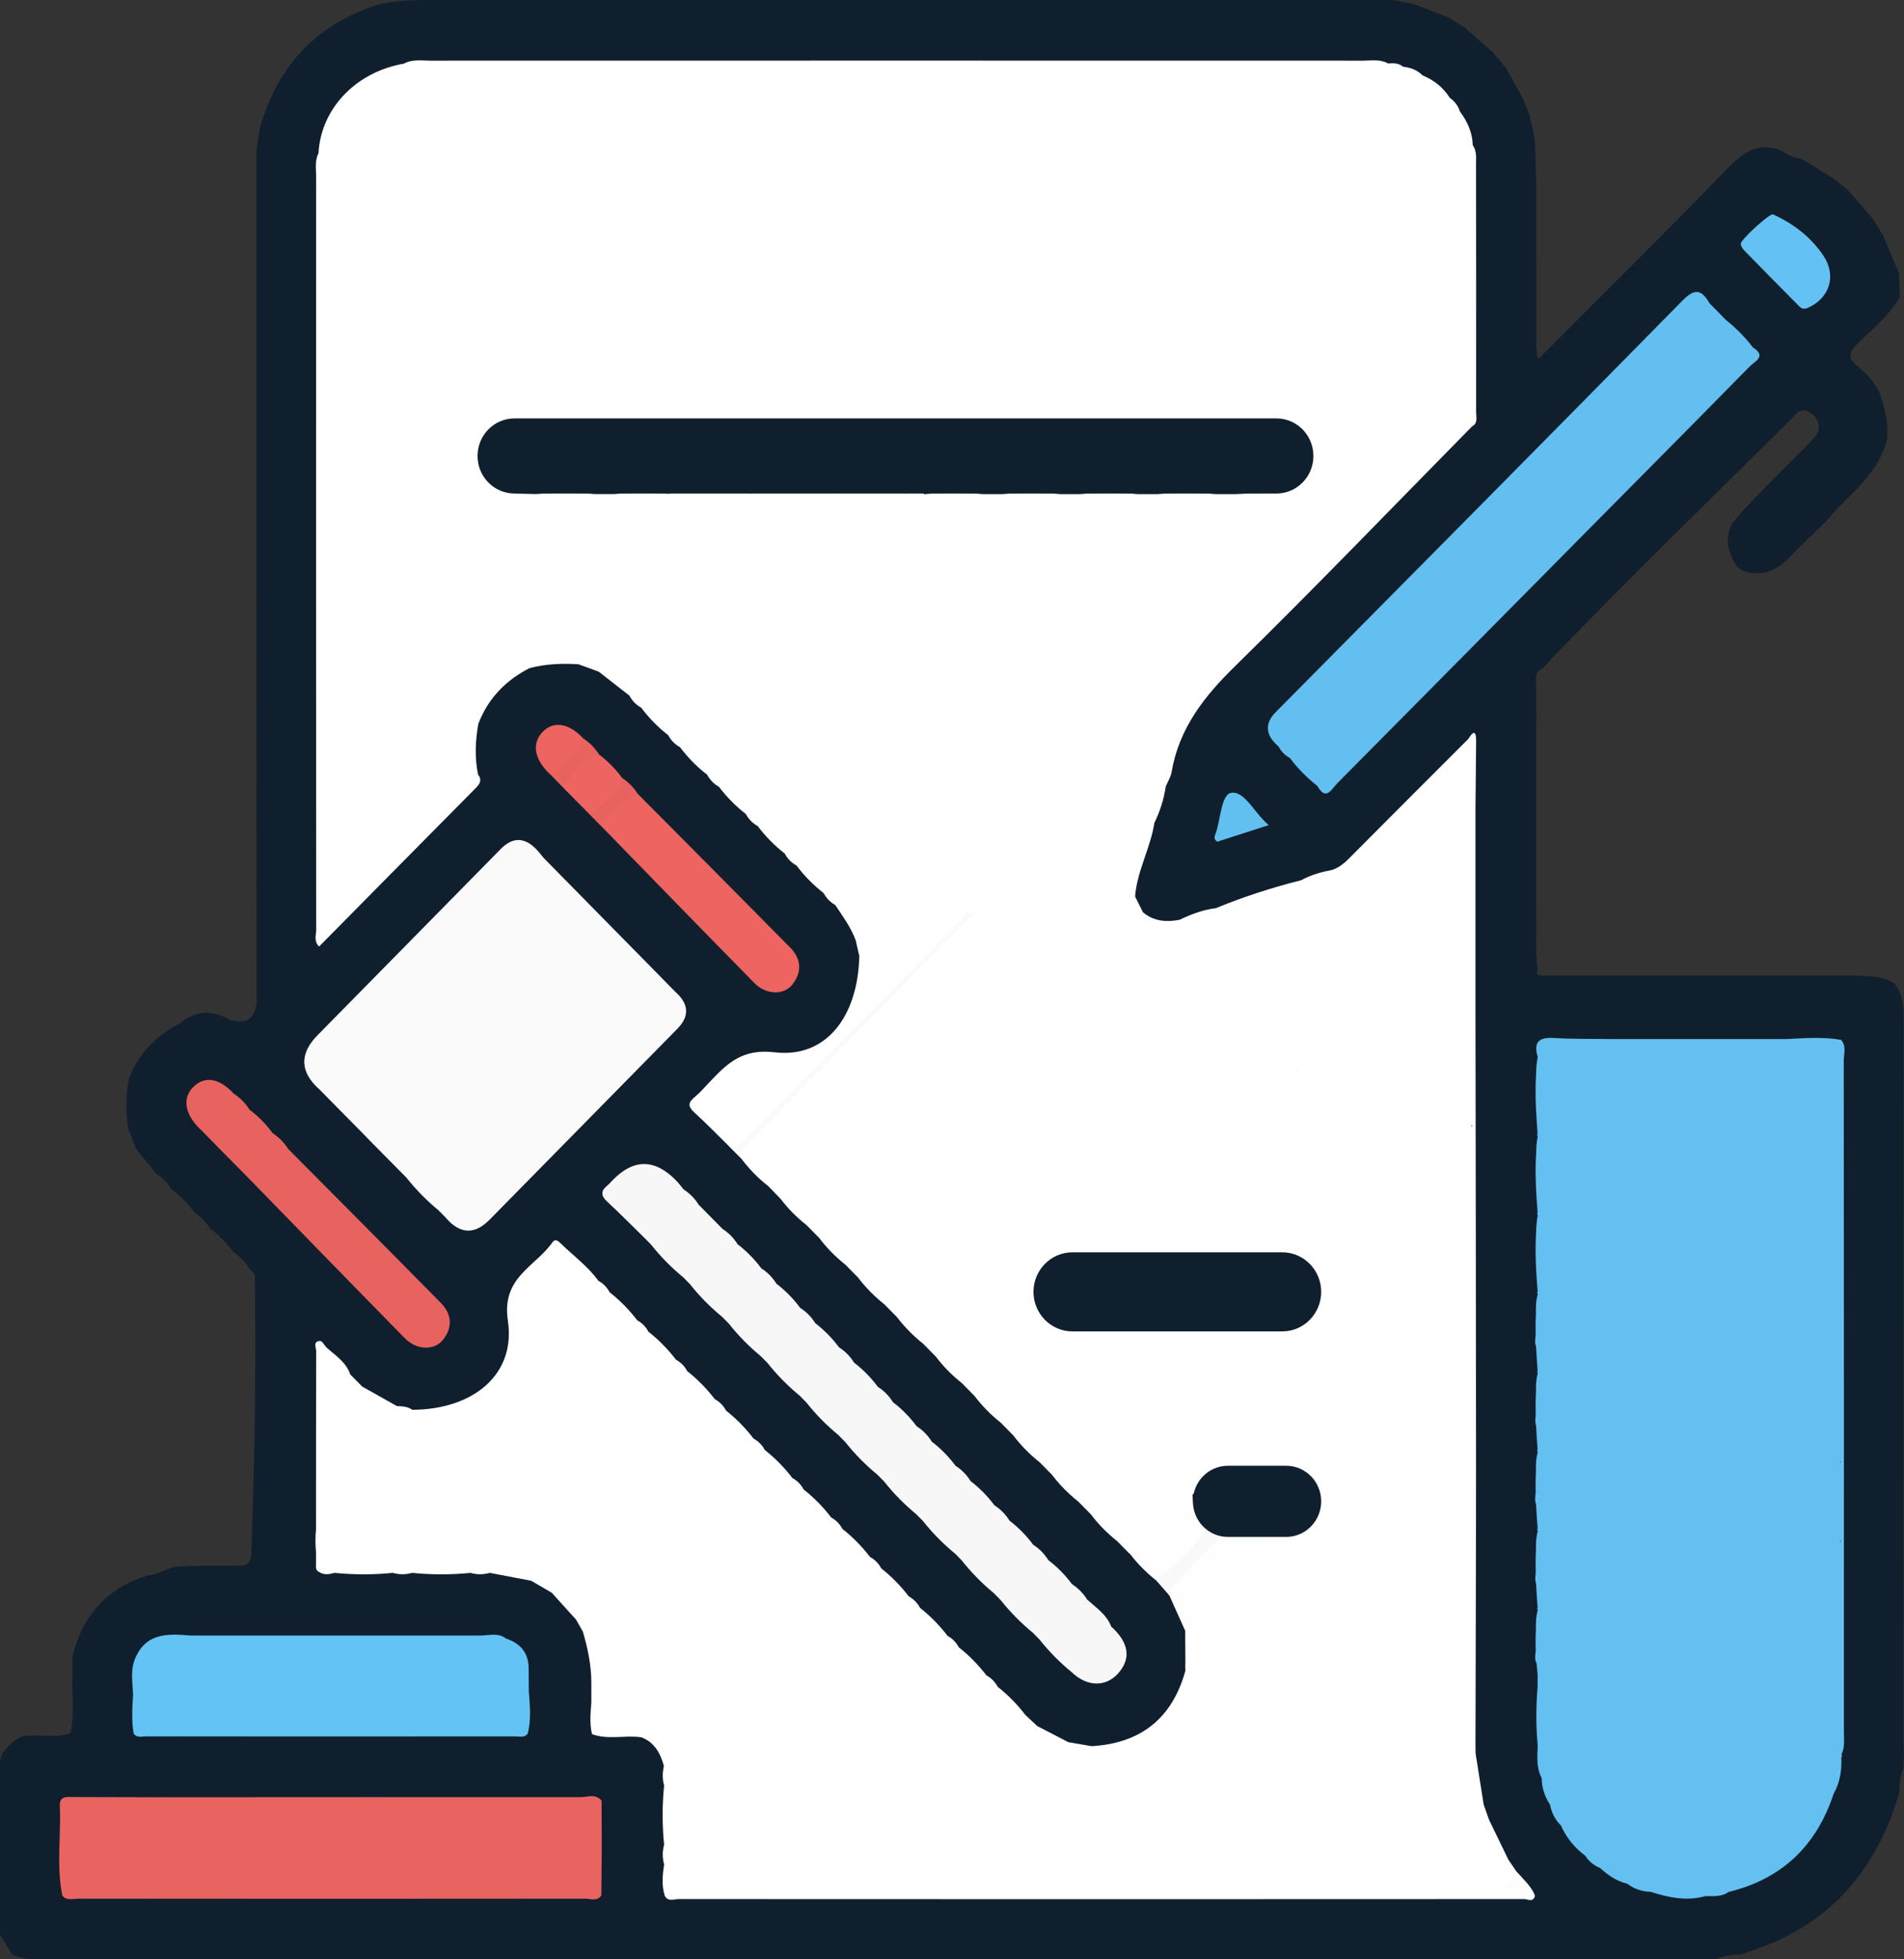 <svg xmlns="http://www.w3.org/2000/svg" fill="none" viewBox="0 0 69 71" height="71" width="69">
<rect x="0" y="0" width="69" height="71" fill="#333333" stroke="none"/>
<path fill="#101F2D" d="M55.734 24.318C55.612 24.541 55.672 24.783 55.672 25.015C55.667 28.147 55.667 31.281 55.672 34.413C55.672 34.648 55.704 34.883 55.721 35.118C55.66 35.279 55.7 35.367 55.886 35.344C56.589 35.344 57.293 35.344 57.996 35.344C58.232 35.344 58.466 35.344 58.701 35.344C59.404 35.344 60.108 35.344 60.811 35.344C61.047 35.344 61.281 35.344 61.516 35.344C62.219 35.344 62.923 35.344 63.626 35.344C63.862 35.344 64.096 35.344 64.331 35.344C65.034 35.344 65.738 35.344 66.441 35.344C66.677 35.344 66.911 35.344 67.146 35.344C67.662 35.395 68.204 35.318 68.665 35.653C68.961 36.029 68.99 36.464 68.99 36.926C68.982 45.701 68.983 54.477 68.982 63.252C68.982 63.347 68.993 63.441 68.999 63.536C68.992 63.726 68.983 63.917 68.976 64.107C68.845 64.378 68.831 64.67 68.828 64.963C68.115 67.415 66.716 69.283 64.377 70.341C63.952 70.533 63.504 70.672 63.067 70.835C62.774 70.818 62.495 70.877 62.222 70.981L61.941 70.996C49.144 70.996 36.347 70.997 23.55 70.997C16.167 70.997 8.785 70.997 1.4 70.999C1.069 70.999 0.748 70.973 0.445 70.828C0.297 70.59 0.149 70.353 0.001 70.115C0.001 68.017 0.001 65.919 0 63.819C0.024 63.73 0.049 63.64 0.073 63.551C0.255 63.309 0.461 63.092 0.728 62.947C1.326 62.785 1.95 63.017 2.544 62.814L2.55 62.807C2.723 62.071 2.584 61.322 2.63 60.581C2.646 60.326 2.584 60.066 2.681 59.818C3.084 58.404 3.986 57.495 5.374 57.081C5.793 57.059 6.136 56.742 6.566 56.759C7.25 56.729 7.935 56.736 8.618 56.736C8.934 56.762 9.096 56.631 9.109 56.293C9.223 52.939 9.289 49.585 9.233 46.23C9.233 46.187 9.192 46.147 9.165 46.106L9.02 45.945C8.875 45.715 8.693 45.524 8.465 45.38C8.224 45.048 7.939 44.759 7.612 44.514C7.47 44.282 7.285 44.094 7.057 43.95C6.816 43.617 6.532 43.328 6.205 43.083C6.063 42.851 5.878 42.664 5.65 42.519C5.416 42.23 5.182 41.939 4.949 41.65C4.852 41.41 4.755 41.173 4.658 40.934C4.538 40.316 4.559 39.7 4.673 39.085C5.028 38.168 5.665 37.521 6.52 37.081C7.083 36.617 7.676 36.581 8.301 36.939C8.903 37.14 9.242 36.931 9.296 36.329C9.3 36.282 9.297 36.235 9.297 36.186C9.295 25.943 9.293 15.701 9.29 5.458C9.335 5.171 9.382 4.885 9.427 4.599C10.092 2.3 11.556 0.812 13.816 0.135C14.477 0 15.154 0 15.833 0C27.354 0 38.876 0 50.397 0C50.443 0.003 50.49 0.006 50.536 0.009C50.772 0.056 51.005 0.103 51.241 0.152C51.648 0.306 52.055 0.463 52.462 0.617C52.665 0.743 52.868 0.869 53.071 0.995C53.409 1.289 53.747 1.583 54.085 1.876C54.256 2.084 54.428 2.29 54.598 2.498C54.8 2.864 55.002 3.231 55.204 3.599C55.281 3.792 55.359 3.986 55.436 4.179C55.497 4.463 55.559 4.746 55.62 5.03C55.638 5.603 55.656 6.174 55.675 6.747C55.673 8.657 55.67 10.569 55.672 12.48C55.672 12.64 55.701 12.802 55.72 12.962C55.72 12.97 55.766 12.985 55.777 12.977C55.81 12.955 55.837 12.922 55.865 12.894C58.139 10.612 60.428 8.345 62.674 6.036C63.242 5.452 63.797 5.141 64.583 5.469C64.796 5.634 65.047 5.709 65.302 5.767C65.681 5.998 66.06 6.228 66.437 6.459C66.62 6.611 66.805 6.761 66.988 6.913C67.273 7.239 67.556 7.565 67.841 7.891C67.973 8.1 68.105 8.309 68.238 8.517C68.431 8.977 68.624 9.436 68.817 9.896C68.828 10.181 68.839 10.467 68.851 10.752C68.484 11.428 67.883 11.891 67.353 12.411C67.02 12.738 66.912 12.964 67.329 13.279C67.512 13.416 67.66 13.6 67.825 13.763C67.918 13.906 68.01 14.049 68.103 14.193C68.297 14.737 68.429 15.291 68.393 15.875C68.157 16.938 67.39 17.615 66.677 18.334C66.496 18.516 66.333 18.717 66.162 18.909C65.717 19.343 65.259 19.764 64.832 20.215C64.532 20.533 64.194 20.738 63.762 20.775C63.049 20.766 62.87 20.611 62.619 19.789C62.591 19.489 62.642 19.202 62.788 18.937C63.643 17.926 64.627 17.043 65.531 16.08C65.706 15.894 65.943 15.728 65.91 15.43C65.882 15.176 65.714 14.99 65.489 14.899C65.207 14.784 65.066 15.036 64.907 15.195C61.992 18.082 59.047 20.939 56.2 23.898C56.055 24.05 55.938 24.238 55.731 24.319L55.734 24.318Z"></path>
<path fill="#ED6460" d="M23.114 28.768C24.956 30.624 26.801 32.475 28.637 34.337C29.04 34.745 29.075 35.23 28.71 35.682C28.396 36.072 27.759 36.05 27.34 35.623C25.49 33.743 23.651 31.848 21.81 29.959C21.959 29.258 22.506 28.756 23.114 28.766V28.768Z"></path>
<path fill="#62BFEF" d="M63.526 12.593C63.242 12.216 62.91 11.885 62.544 11.592C62.347 11.391 62.15 11.191 61.954 10.99C61.673 10.509 61.434 10.422 60.977 10.887C56.077 15.874 51.152 20.835 46.233 25.803C45.82 26.221 45.853 26.637 46.333 27.05C46.429 27.232 46.566 27.371 46.746 27.468C47.033 27.851 47.366 28.187 47.741 28.48C48.052 29.048 48.261 28.587 48.458 28.388C51.486 25.337 54.508 22.278 57.531 19.224C59.492 17.243 61.458 15.267 63.41 13.277C63.581 13.104 64.04 12.912 63.525 12.591L63.526 12.593Z"></path>
<path fill="#63C2F3" d="M64.25 7.767C64.976 8.097 65.606 8.569 66.072 9.253C66.566 9.979 66.314 10.807 65.504 11.161C65.324 11.239 65.243 11.141 65.149 11.045C64.502 10.393 63.857 9.739 63.215 9.08C63.153 9.017 63.092 8.925 63.082 8.842C63.067 8.699 64.092 7.759 64.249 7.765L64.25 7.767Z"></path>
<path fill="#FEFEFE" d="M46.56 55.222C46.722 55.322 46.63 55.417 46.547 55.5C45.35 56.7 44.151 57.899 42.953 59.099C42.76 58.671 42.569 58.241 42.376 57.813C42.245 57.654 42.292 57.488 42.408 57.367C43.111 56.63 43.736 55.808 44.606 55.245C45.257 55.191 45.908 55.084 46.56 55.223V55.222Z"></path>
<path fill="#FAFAFA" d="M34.898 32.949C35.136 32.949 35.376 32.949 35.614 32.949C32.895 35.73 30.174 38.51 27.458 41.294C27.247 41.512 26.989 41.694 26.87 41.993C26.717 41.839 26.565 41.685 26.411 41.531C26.559 41.417 26.721 41.319 26.851 41.187C29.464 38.536 32.075 35.881 34.684 33.226C34.766 33.142 34.827 33.041 34.898 32.948V32.949Z"></path>
<path fill="#FAFAFA" d="M24.47 35.937C24.291 35.754 24.111 35.572 23.932 35.389C23.643 35.095 23.353 34.8 23.064 34.506C22.884 34.323 22.705 34.141 22.524 33.958C22.235 33.664 21.947 33.369 21.656 33.076L21.117 32.527C20.828 32.233 20.539 31.94 20.249 31.645C20.069 31.462 19.89 31.28 19.709 31.096C19.619 30.989 19.535 30.876 19.437 30.776C19.008 30.33 18.577 30.327 18.144 30.767C15.932 33.015 13.72 35.262 11.509 37.511C10.838 38.194 10.867 38.855 11.595 39.496C11.726 39.629 11.856 39.761 11.987 39.894C12.352 40.264 12.716 40.632 13.08 41.001C13.185 41.108 13.289 41.217 13.395 41.325C13.759 41.694 14.123 42.062 14.488 42.43L14.729 42.675C15.077 43.112 15.466 43.507 15.895 43.861C15.976 43.943 16.056 44.024 16.136 44.106C16.659 44.725 17.194 44.755 17.744 44.196C20.012 41.89 22.281 39.586 24.547 37.28C24.995 36.826 24.969 36.378 24.47 35.937Z"></path>
<path fill="#FEFEFE" d="M40.944 56.299C41.615 55.427 42.405 54.673 43.225 53.953C43.451 54.37 43.539 54.858 43.854 55.231C43.896 55.377 43.885 55.534 43.785 55.632C43.186 56.213 42.803 57.055 41.894 57.266C41.538 56.983 41.221 56.663 40.944 56.299Z"></path>
<path fill="#EE6460" d="M21.368 29.511C21.045 29.186 20.723 28.859 20.401 28.534C20.549 27.831 21.097 27.328 21.707 27.338C22.024 27.58 22.305 27.861 22.541 28.184C22.551 28.805 22.058 29.36 21.368 29.511Z"></path>
<path fill="#ED6460" d="M19.96 28.08C19.38 27.55 19.259 26.982 19.633 26.555C20.028 26.107 20.599 26.183 21.134 26.755C21.144 27.374 20.651 27.931 19.96 28.08Z"></path>
<path fill="#62C0F1" d="M45.977 29.9C45.264 30.131 44.672 30.321 44.114 30.5C43.959 30.392 44.023 30.296 44.051 30.218C44.238 29.694 44.256 28.783 44.618 28.729C45.105 28.656 45.438 29.436 45.977 29.9Z"></path>
<path fill="#F9F9F9" d="M41.894 57.266C42.599 56.669 43.331 56.096 43.782 55.251C44.065 55.062 44.286 55.176 44.486 55.397C43.92 55.991 43.35 56.584 42.787 57.181C42.614 57.364 42.377 57.509 42.375 57.811C42.215 57.63 42.054 57.448 41.894 57.264V57.266Z"></path>
<path fill="#64C3F5" d="M19.163 61.244C19.163 61.006 19.16 60.769 19.158 60.529C19.178 59.929 18.889 59.556 18.337 59.375C18.066 59.163 17.759 59.253 17.462 59.266C16.759 59.266 16.056 59.266 15.353 59.266C15.118 59.266 14.882 59.266 14.647 59.266C13.944 59.266 13.241 59.266 12.538 59.266C12.303 59.266 12.067 59.266 11.832 59.266C11.129 59.266 10.426 59.266 9.723 59.266C9.488 59.266 9.252 59.266 9.017 59.266C8.314 59.266 7.611 59.266 6.908 59.266C6.091 59.195 5.282 59.157 4.89 60.117C4.723 60.526 4.803 60.96 4.823 61.386C4.797 61.864 4.761 62.341 4.844 62.818C4.964 62.988 5.141 62.92 5.295 62.92C9.754 62.924 14.213 62.924 18.672 62.92C18.826 62.92 19.003 62.983 19.126 62.819C19.257 62.298 19.199 61.771 19.161 61.245L19.163 61.244ZM6.365 62.798C6.365 62.798 6.368 62.799 6.368 62.801H6.363C6.363 62.801 6.364 62.799 6.365 62.798ZM9.179 62.798C9.179 62.798 9.182 62.799 9.182 62.801H9.176C9.176 62.801 9.178 62.799 9.179 62.798Z"></path>
<path fill="#F7F7F7" d="M40.271 58.942C40.101 58.503 39.722 58.258 39.398 57.963C39.255 57.737 39.074 57.551 38.85 57.406C38.605 57.074 38.317 56.783 37.99 56.533C37.849 56.305 37.666 56.119 37.442 55.976C37.196 55.643 36.91 55.353 36.583 55.102C36.442 54.874 36.259 54.688 36.035 54.545C35.788 54.213 35.502 53.922 35.175 53.671C35.034 53.444 34.851 53.257 34.627 53.114C34.381 52.782 34.095 52.491 33.768 52.241C33.627 52.013 33.444 51.827 33.22 51.684C32.973 51.351 32.687 51.06 32.36 50.81C32.219 50.582 32.036 50.396 31.812 50.253C31.566 49.92 31.28 49.63 30.953 49.379C30.812 49.151 30.629 48.965 30.405 48.822C30.158 48.49 29.872 48.199 29.545 47.948C29.404 47.721 29.221 47.535 28.997 47.391C28.751 47.059 28.465 46.768 28.138 46.518C27.997 46.29 27.814 46.104 27.59 45.961C27.343 45.628 27.057 45.338 26.73 45.087C26.589 44.859 26.406 44.673 26.182 44.53C25.895 44.239 25.609 43.949 25.321 43.656C25.18 43.429 24.997 43.245 24.775 43.101C24.686 42.995 24.603 42.882 24.506 42.781C23.735 41.988 22.969 41.981 22.206 42.761C22.141 42.828 22.079 42.902 22.008 42.96C21.775 43.149 21.768 43.321 21.996 43.535C22.457 43.964 22.901 44.413 23.352 44.854C23.433 44.937 23.515 45.02 23.597 45.103C23.942 45.54 24.329 45.932 24.759 46.284C24.841 46.367 24.923 46.45 25.004 46.533C25.349 46.97 25.737 47.363 26.167 47.715C26.248 47.798 26.33 47.881 26.412 47.964C26.757 48.401 27.145 48.793 27.574 49.146C27.656 49.229 27.738 49.312 27.819 49.395C28.165 49.832 28.553 50.224 28.982 50.576C29.063 50.66 29.145 50.743 29.227 50.826C29.572 51.262 29.961 51.655 30.389 52.007C30.471 52.09 30.553 52.173 30.634 52.256C30.98 52.693 31.367 53.086 31.797 53.438C31.878 53.521 31.96 53.604 32.042 53.687C32.387 54.124 32.776 54.516 33.204 54.869C33.286 54.952 33.368 55.035 33.449 55.118C33.794 55.555 34.183 55.947 34.612 56.299C34.693 56.382 34.775 56.465 34.857 56.548C35.202 56.985 35.591 57.379 36.019 57.733C36.101 57.816 36.181 57.898 36.263 57.981C36.609 58.416 37 58.81 37.427 59.164C37.508 59.245 37.589 59.328 37.67 59.41C38.018 59.844 38.404 60.24 38.834 60.591C39.391 61.13 40.078 61.144 40.532 60.626C40.998 60.093 40.91 59.52 40.271 58.942Z"></path>
<path fill="#E8635F" d="M19.96 28.08C20.424 27.705 20.929 27.368 21.134 26.755C21.366 26.907 21.558 27.102 21.708 27.337C21.104 27.544 20.771 28.06 20.402 28.533C20.256 28.382 20.108 28.23 19.961 28.079L19.96 28.08Z"></path>
<path fill="#E8635F" d="M21.367 29.511C21.831 29.134 22.338 28.799 22.541 28.185C22.773 28.338 22.962 28.534 23.114 28.769C22.51 28.975 22.18 29.491 21.81 29.962C21.662 29.811 21.515 29.663 21.367 29.512V29.511Z"></path>
<path fill="#E8635F" d="M15.973 47.211C14.139 45.347 12.293 43.497 10.45 41.641C10.298 41.406 10.109 41.21 9.875 41.056C9.639 40.733 9.36 40.451 9.043 40.21C8.892 39.974 8.7 39.779 8.468 39.627C7.945 39.069 7.432 38.978 7.017 39.377C6.587 39.789 6.694 40.402 7.294 40.953C7.442 41.104 7.589 41.254 7.737 41.405C8.059 41.731 8.381 42.058 8.703 42.384C8.851 42.535 8.998 42.684 9.146 42.834C10.989 44.723 12.826 46.616 14.677 48.498C15.097 48.925 15.732 48.946 16.048 48.557C16.414 48.104 16.378 47.621 15.975 47.212L15.973 47.211Z"></path>
<path fill="#FDFDFD" d="M55.624 68.677H54.088C54.349 68.272 54.606 67.999 54.946 67.805C55.188 68.081 55.473 68.326 55.624 68.677Z"></path>
<path fill="#12212F" d="M38.039 47.788C37.85 47.633 37.662 47.477 37.471 47.322C37.176 46.603 37.367 46.048 38.014 45.643C39.745 45.552 41.469 45.294 43.213 45.567C44.176 45.717 45.154 45.504 46.125 45.468C46.62 45.567 47.017 45.769 47.031 46.367C47.028 46.606 47.025 46.846 47.023 47.085C46.845 47.383 46.604 47.616 46.314 47.798C43.64 47.808 40.967 47.817 38.293 47.827L38.039 47.788Z"></path>
<path fill="#63C0F0" d="M66.822 62.735C66.823 54.632 66.825 46.529 66.817 38.426C66.817 38.194 66.911 37.936 66.749 37.72C66.74 37.707 66.731 37.693 66.719 37.68C66.064 37.568 65.406 37.617 64.75 37.651C64.514 37.651 64.28 37.651 64.045 37.651C63.342 37.651 62.638 37.651 61.935 37.651C61.699 37.651 61.465 37.651 61.23 37.651C60.527 37.651 59.823 37.651 59.12 37.651C58.884 37.651 58.65 37.651 58.415 37.651C57.714 37.641 57.009 37.657 56.31 37.613C55.769 37.58 55.563 37.764 55.728 38.306C55.683 38.516 55.669 38.727 55.666 38.939C55.642 39.338 55.645 39.738 55.662 40.137C55.662 40.159 55.662 40.18 55.665 40.202C55.679 40.494 55.699 40.788 55.721 41.08L55.7 41.124L55.728 41.166C55.688 41.361 55.673 41.555 55.671 41.75C55.623 42.48 55.665 43.211 55.723 43.941L55.702 43.987L55.73 44.029C55.688 44.232 55.673 44.435 55.669 44.64C55.624 45.361 55.666 46.082 55.723 46.804L55.702 46.85L55.73 46.891C55.661 47.126 55.654 47.365 55.662 47.603C55.648 47.862 55.647 48.122 55.652 48.381C55.63 48.531 55.616 48.677 55.666 48.786C55.68 49.078 55.7 49.372 55.723 49.664L55.702 49.71L55.73 49.751C55.666 49.976 55.658 50.204 55.663 50.432C55.648 50.715 55.647 50.997 55.654 51.281C55.637 51.417 55.626 51.552 55.666 51.653C55.68 51.944 55.7 52.235 55.723 52.526L55.702 52.571L55.73 52.613C55.662 52.846 55.654 53.084 55.662 53.32C55.648 53.581 55.647 53.842 55.652 54.102C55.631 54.253 55.617 54.399 55.666 54.509C55.68 54.801 55.7 55.095 55.723 55.387L55.702 55.433L55.73 55.474C55.666 55.699 55.658 55.927 55.663 56.154C55.648 56.438 55.647 56.72 55.654 57.004C55.637 57.14 55.626 57.275 55.666 57.376C55.68 57.667 55.7 57.958 55.723 58.248L55.702 58.294L55.73 58.336C55.665 58.555 55.655 58.777 55.662 59C55.647 59.272 55.644 59.543 55.655 59.815C55.631 59.984 55.613 60.15 55.683 60.265C55.694 60.402 55.707 60.54 55.723 60.679C55.723 60.823 55.723 60.967 55.723 61.111C55.662 61.827 55.657 62.542 55.727 63.257C55.711 63.657 55.672 64.063 55.871 64.437C55.871 64.79 55.986 65.105 56.172 65.398C56.23 65.69 56.358 65.942 56.568 66.151C56.765 66.596 57.064 66.959 57.451 67.246C57.581 67.459 57.768 67.597 57.992 67.693C58.277 67.957 58.591 68.169 58.972 68.26C59.224 68.451 59.507 68.547 59.82 68.553C60.468 68.762 61.122 68.899 61.801 68.71C62.088 68.704 62.384 68.745 62.641 68.558C64.562 68.093 65.823 66.898 66.45 65.001C66.683 64.59 66.749 64.143 66.729 63.678C66.761 63.646 66.761 63.613 66.732 63.58C66.866 63.311 66.821 63.02 66.821 62.737L66.822 62.735ZM66.704 52.961V53.011C66.694 53.002 66.684 52.994 66.676 52.987C66.685 52.978 66.695 52.969 66.704 52.961ZM66.704 55.822C66.704 55.841 66.704 55.859 66.704 55.878C66.694 55.868 66.683 55.859 66.673 55.852C66.683 55.842 66.694 55.832 66.704 55.824V55.822Z"></path>
<path fill="#E96460" d="M21.802 65.251C21.581 64.983 21.282 65.124 21.024 65.124C15.889 65.118 10.755 65.124 5.619 65.126C4.634 65.126 3.65 65.118 2.665 65.118C2.438 65.118 2.152 65.064 2.169 65.437C2.218 66.521 2.036 67.611 2.26 68.69C2.26 68.69 2.259 68.691 2.258 68.693L2.262 68.697C2.431 68.886 2.653 68.801 2.851 68.801C8.971 68.807 15.091 68.807 21.212 68.801C21.405 68.801 21.636 68.912 21.792 68.685C21.796 68.163 21.8 67.64 21.806 67.117C21.806 66.878 21.806 66.639 21.806 66.401C21.805 66.019 21.802 65.636 21.8 65.254L21.802 65.251Z"></path>
<path fill="#11202E" d="M44.076 53.134C44.772 53.13 45.47 53.124 46.166 53.12C46.442 53.083 46.659 53.207 46.86 53.378C47.303 54.087 47.304 54.369 46.867 54.927C46.765 55.026 46.663 55.123 46.56 55.222C45.887 55.494 45.174 55.301 44.486 55.398C44.251 55.35 44.017 55.301 43.782 55.252C43.356 54.926 43.173 54.492 43.225 53.953C43.411 53.575 43.688 53.295 44.076 53.134Z"></path>
<path fill="white" d="M54.47 68.487C54.649 68.217 54.889 68.076 54.946 67.805L54.659 67.381C54.428 66.903 54.195 66.424 53.964 65.946C53.9 65.763 53.833 65.579 53.768 65.396C53.671 64.777 53.573 64.157 53.475 63.539C53.474 63.441 53.471 63.344 53.47 63.246C53.477 59.743 53.492 56.239 53.491 52.736C53.489 47.325 53.477 41.915 53.47 36.504C53.47 36.263 53.47 36.023 53.47 35.784C53.47 33.638 53.47 31.494 53.47 29.349C53.478 28.518 53.485 27.686 53.494 26.856C53.498 26.477 53.399 26.47 53.213 26.774C51.83 28.159 50.443 29.541 49.064 30.93C48.83 31.166 48.61 31.411 48.286 31.52C47.893 31.596 47.51 31.701 47.156 31.895C46.102 32.163 45.068 32.493 44.062 32.909C43.599 32.965 43.168 33.128 42.748 33.33C42.27 33.418 41.814 33.392 41.421 33.057C41.325 32.866 41.23 32.677 41.135 32.487C41.207 31.553 41.694 30.732 41.834 29.817C42.041 29.398 42.177 28.957 42.249 28.493C42.321 28.321 42.427 28.156 42.458 27.977C42.73 26.386 43.638 25.236 44.761 24.137C47.668 21.288 50.491 18.35 53.349 15.449C53.568 15.331 53.494 15.118 53.494 14.942C53.496 11.946 53.496 8.95 53.491 5.953C53.491 5.72 53.523 5.474 53.373 5.265C53.36 4.799 53.175 4.401 52.905 4.036C52.84 3.827 52.71 3.668 52.537 3.542C52.296 3.164 51.964 2.899 51.554 2.733C51.358 2.531 51.11 2.45 50.842 2.416C50.683 2.277 50.491 2.29 50.303 2.3C50.019 2.137 49.708 2.198 49.409 2.198C38.141 2.196 26.871 2.194 15.602 2.198C15.28 2.198 14.944 2.138 14.639 2.306C12.895 2.607 11.625 3.938 11.542 5.557C11.401 5.825 11.456 6.117 11.456 6.397C11.453 15.493 11.453 24.587 11.459 33.683C11.459 33.877 11.364 34.102 11.563 34.3C13.461 32.379 15.349 30.466 17.241 28.556C17.392 28.404 17.475 28.259 17.323 28.064C17.199 27.447 17.224 26.83 17.338 26.214C17.352 26.185 17.365 26.158 17.373 26.132C17.734 25.26 18.357 24.639 19.185 24.212C19.769 24.057 20.362 24.034 20.96 24.07C21.206 24.159 21.452 24.248 21.697 24.338C22.068 24.627 22.44 24.918 22.81 25.207C22.908 25.399 23.054 25.54 23.237 25.645C23.522 26.019 23.843 26.354 24.214 26.639C24.315 26.828 24.459 26.974 24.645 27.078C24.929 27.451 25.251 27.787 25.624 28.069C25.726 28.256 25.865 28.405 26.051 28.507C26.335 28.879 26.661 29.212 27.03 29.499C27.132 29.687 27.274 29.833 27.46 29.935C27.743 30.311 28.069 30.642 28.439 30.93C28.539 31.119 28.683 31.264 28.867 31.366C29.151 31.742 29.476 32.073 29.846 32.361C29.947 32.55 30.093 32.693 30.273 32.8C30.543 33.209 30.836 33.602 31.009 34.069C31.053 34.261 31.098 34.452 31.141 34.644C31.091 36.849 29.928 38.353 28.074 38.132C26.903 37.993 26.36 38.528 25.718 39.206C25.541 39.395 25.369 39.593 25.17 39.758C24.939 39.95 24.921 40.093 25.158 40.308C25.592 40.702 26 41.126 26.419 41.536C26.698 41.628 26.861 41.431 27.023 41.267C29.58 38.679 32.135 36.089 34.673 33.482C34.804 33.347 35.017 33.202 34.943 32.984C35.082 33.088 35.221 33.091 35.361 33.054C32.586 35.828 29.848 38.641 27.098 41.441C26.951 41.59 26.789 41.748 26.877 42.001C27.154 42.363 27.467 42.691 27.828 42.969L28.283 43.436C28.559 43.798 28.877 44.119 29.234 44.399L29.689 44.862C29.965 45.226 30.283 45.548 30.64 45.83C30.792 45.985 30.944 46.138 31.095 46.293C31.371 46.657 31.689 46.979 32.046 47.261C32.198 47.416 32.35 47.57 32.502 47.723C32.779 48.087 33.097 48.409 33.453 48.691C33.605 48.846 33.758 49.001 33.91 49.154C34.186 49.518 34.504 49.84 34.861 50.122C35.013 50.277 35.165 50.43 35.316 50.585C35.593 50.949 35.91 51.271 36.267 51.553C36.419 51.708 36.571 51.861 36.722 52.016C36.998 52.379 37.317 52.702 37.673 52.984C37.825 53.138 37.977 53.292 38.128 53.446C38.404 53.81 38.723 54.132 39.079 54.414C39.231 54.569 39.383 54.722 39.534 54.877C39.81 55.241 40.129 55.563 40.485 55.845C40.637 56 40.789 56.154 40.942 56.309C41.197 56.227 41.353 56.017 41.533 55.839C42.129 55.255 42.682 54.625 43.312 54.076C43.557 53.736 43.851 53.445 44.182 53.193C44.766 53.431 45.373 53.29 45.973 53.261C46.065 53.24 46.146 53.204 46.221 53.16C46.389 53.247 46.555 53.335 46.722 53.423C47.061 53.866 47.113 54.336 46.91 54.831C46.886 54.843 46.863 54.855 46.838 54.865C46.679 54.928 46.568 55.039 46.504 55.201C45.626 56.349 44.516 57.272 43.544 58.328C43.323 58.569 43.04 58.762 42.951 59.108C42.954 59.487 42.955 59.867 42.958 60.248C42.951 60.339 42.951 60.437 42.959 60.537C42.477 62.287 41.322 63.173 39.557 63.275C39.276 63.226 38.996 63.178 38.714 63.129C38.338 62.934 37.963 62.739 37.587 62.545C37.443 62.41 37.298 62.274 37.155 62.139C36.864 61.758 36.53 61.419 36.156 61.124C36.06 60.945 35.923 60.806 35.747 60.709C35.455 60.328 35.123 59.99 34.748 59.693C34.651 59.514 34.516 59.375 34.34 59.278C34.049 58.897 33.715 58.559 33.342 58.263C33.246 58.084 33.11 57.945 32.934 57.847C32.642 57.468 32.311 57.127 31.936 56.832C31.84 56.651 31.703 56.514 31.527 56.416C31.236 56.036 30.903 55.698 30.53 55.403C30.434 55.222 30.297 55.085 30.121 54.987C29.831 54.606 29.497 54.268 29.124 53.973C29.028 53.793 28.891 53.655 28.715 53.558C28.425 53.177 28.091 52.839 27.718 52.544C27.622 52.364 27.485 52.226 27.309 52.129C27.017 51.748 26.685 51.41 26.312 51.115C26.216 50.934 26.079 50.797 25.903 50.699C25.611 50.319 25.279 49.98 24.905 49.685C24.81 49.505 24.673 49.367 24.497 49.27C24.205 48.889 23.873 48.551 23.499 48.256C23.404 48.076 23.267 47.938 23.091 47.841C22.801 47.46 22.467 47.122 22.093 46.827C21.997 46.646 21.861 46.509 21.685 46.412C21.31 45.89 20.794 45.519 20.343 45.078C20.222 44.959 20.119 44.873 20.015 45.024C19.397 45.907 18.167 46.28 18.405 47.858C18.698 49.801 17.162 51.073 14.946 51.087C14.775 50.969 14.581 50.956 14.384 50.952C13.965 50.717 13.545 50.48 13.127 50.245C12.983 50.099 12.84 49.952 12.694 49.806C12.544 49.355 12.155 49.12 11.829 48.826C11.752 48.743 11.673 48.588 11.6 48.591C11.326 48.601 11.459 48.839 11.459 48.968C11.452 51.12 11.452 53.272 11.452 55.424C11.425 55.686 11.425 55.96 11.452 56.245C11.452 56.382 11.452 56.52 11.452 56.656C11.452 56.769 11.425 56.896 11.56 56.961C11.741 57.084 11.929 57.048 12.12 56.995C12.824 57.065 13.528 57.067 14.233 56.995C14.467 57.062 14.701 57.062 14.935 56.995C15.639 57.065 16.343 57.067 17.048 56.995C17.282 57.062 17.516 57.062 17.75 56.995C18.25 57.091 18.751 57.186 19.252 57.282C19.5 57.426 19.747 57.571 19.995 57.715C20.288 58.039 20.581 58.364 20.875 58.688C20.958 58.834 21.039 58.979 21.123 59.125C21.3 59.73 21.43 60.343 21.43 60.979C21.43 61.217 21.43 61.456 21.43 61.694C21.401 62.076 21.361 62.459 21.454 62.838C22.038 63.056 22.648 62.868 23.242 62.954C23.721 63.133 23.93 63.531 24.06 63.994C24.005 64.23 24 64.465 24.067 64.7C23.995 65.416 23.997 66.131 24.067 66.847C24.001 67.085 24.002 67.324 24.067 67.561C24.008 67.944 23.971 68.325 24.093 68.703C24.219 68.925 24.429 68.816 24.597 68.816C34.81 68.822 45.022 68.822 55.235 68.816C55.362 68.816 55.562 68.949 55.628 68.697C55.291 68.458 54.882 68.558 54.474 68.507L54.47 68.487ZM11.583 33.789V33.772C11.583 33.772 11.584 33.772 11.586 33.773C11.588 33.774 11.591 33.776 11.595 33.777C11.591 33.782 11.587 33.786 11.584 33.789H11.583ZM46.301 38.188C46.301 38.188 46.31 38.193 46.314 38.195C46.31 38.195 46.304 38.195 46.3 38.195C46.3 38.194 46.3 38.191 46.301 38.19V38.188ZM44.34 40.511C44.34 40.511 44.34 40.511 44.34 40.513C44.34 40.513 44.34 40.513 44.34 40.511ZM28.866 10.466C28.866 10.466 28.862 10.47 28.86 10.473C28.859 10.47 28.856 10.468 28.855 10.465C28.859 10.465 28.863 10.465 28.867 10.465L28.866 10.466ZM26.051 10.466C26.051 10.466 26.047 10.47 26.045 10.473C26.044 10.47 26.041 10.468 26.04 10.465C26.044 10.465 26.048 10.465 26.052 10.465L26.051 10.466ZM23.237 10.466C23.237 10.466 23.233 10.47 23.232 10.473C23.23 10.47 23.227 10.468 23.226 10.466C23.23 10.466 23.235 10.466 23.237 10.466ZM36.325 17.905H35.622C34.919 17.846 34.214 17.846 33.511 17.905C33.505 17.91 33.501 17.915 33.496 17.921C33.48 17.887 33.463 17.852 33.438 17.814C33.215 17.727 33.002 17.714 32.816 17.896C32.79 17.846 32.736 17.803 32.646 17.769C32.049 17.657 31.45 17.68 30.851 17.757C30.771 17.779 30.698 17.812 30.631 17.853C30.421 17.704 30.211 17.718 30.002 17.896C29.975 17.846 29.923 17.803 29.832 17.769C29.235 17.655 28.636 17.68 28.036 17.757C27.956 17.779 27.883 17.813 27.816 17.855C27.606 17.706 27.395 17.719 27.184 17.899C27.154 17.856 27.103 17.813 27.023 17.771C26.423 17.654 25.82 17.68 25.217 17.757C25.139 17.779 25.072 17.812 25.007 17.85C24.842 17.72 24.649 17.737 24.45 17.782C24.372 17.809 24.301 17.849 24.236 17.895C23.576 17.847 22.913 17.847 22.253 17.903H21.549C20.846 17.845 20.142 17.845 19.439 17.903C19.206 17.898 18.974 17.893 18.741 17.887C18.253 17.724 17.926 17.396 17.761 16.899C17.786 16.514 17.915 16.169 18.164 15.874C18.172 15.874 18.181 15.87 18.188 15.863C18.448 15.724 18.72 15.62 19.018 15.598C19.721 15.598 20.424 15.598 21.127 15.598C21.362 15.598 21.597 15.598 21.831 15.598C22.534 15.598 23.237 15.598 23.94 15.598C24.176 15.598 24.411 15.598 24.645 15.598C25.348 15.598 26.051 15.598 26.754 15.598C26.989 15.598 27.224 15.598 27.458 15.598C28.162 15.598 28.864 15.598 29.568 15.598C29.803 15.598 30.038 15.598 30.272 15.598C30.975 15.598 31.678 15.598 32.381 15.598C32.617 15.598 32.852 15.598 33.086 15.598C33.789 15.598 34.492 15.598 35.196 15.598C35.423 15.598 35.651 15.598 35.878 15.598C35.901 15.662 35.96 15.713 36.06 15.749C36.656 15.861 37.255 15.838 37.853 15.761C37.938 15.738 38.013 15.702 38.082 15.659C38.287 15.814 38.493 15.797 38.699 15.61C38.728 15.673 38.792 15.718 38.875 15.751C39.472 15.863 40.07 15.84 40.668 15.762C40.752 15.739 40.826 15.704 40.895 15.659C41.101 15.814 41.307 15.798 41.512 15.61C41.538 15.666 41.593 15.715 41.693 15.752C42.289 15.86 42.886 15.84 43.483 15.762C43.603 15.728 43.706 15.671 43.799 15.599C43.981 15.599 44.161 15.599 44.343 15.599C44.981 15.612 45.621 15.625 46.259 15.638C46.46 15.782 46.662 15.927 46.863 16.072C47.264 17.219 46.841 17.847 45.657 17.87C45.359 17.876 45.061 17.893 44.763 17.905C44.529 17.905 44.294 17.905 44.06 17.905C43.357 17.846 42.652 17.846 41.949 17.905C41.715 17.905 41.48 17.905 41.246 17.905C40.543 17.846 39.839 17.846 39.136 17.905C38.902 17.905 38.666 17.905 38.432 17.905C37.729 17.846 37.025 17.846 36.322 17.905H36.325ZM40.405 25.342C40.405 25.342 40.398 25.346 40.394 25.348C40.394 25.346 40.391 25.343 40.391 25.342C40.395 25.342 40.401 25.342 40.405 25.342ZM40.122 23.174C40.122 23.174 40.117 23.174 40.115 23.174C40.115 23.174 40.115 23.172 40.115 23.171C40.116 23.171 40.119 23.172 40.12 23.174H40.122ZM45.473 47.97C45.473 47.97 45.468 47.957 45.466 47.95H45.491C45.491 47.95 45.48 47.963 45.474 47.97H45.473ZM46.942 46.984C46.715 47.245 46.442 47.456 46.201 47.7C46.043 47.594 45.855 47.58 45.667 47.579C43.444 47.559 41.219 47.56 38.996 47.579C38.796 47.58 38.589 47.589 38.421 47.706C38.4 47.7 38.377 47.698 38.356 47.692C38.249 47.67 38.142 47.663 38.032 47.679C38.025 47.679 38.018 47.683 38.011 47.685C37.941 47.478 37.782 47.383 37.579 47.341C37.438 46.699 37.498 46.132 38.156 45.784C38.576 45.612 39.033 45.771 39.457 45.641C40.789 45.64 42.124 45.637 43.457 45.635C43.902 45.707 44.323 45.721 44.726 45.634C45.254 45.634 45.783 45.633 46.311 45.631C46.604 45.777 46.814 46.006 46.979 46.281C46.948 46.333 46.92 46.387 46.899 46.447C46.856 46.638 46.838 46.823 46.939 46.984H46.942ZM47 38.83C47 38.83 46.992 38.821 46.987 38.817C46.992 38.817 46.997 38.817 47.001 38.817C47.001 38.821 47.001 38.824 47.001 38.828L47 38.83ZM11.58 56.663C11.58 56.663 11.58 56.661 11.58 56.66C11.58 56.66 11.58 56.66 11.581 56.66C11.581 56.66 11.581 56.66 11.58 56.661V56.663ZM53.351 40.822C53.34 40.815 53.332 40.806 53.319 40.799C53.319 40.799 53.318 40.799 53.316 40.799C53.327 40.788 53.34 40.776 53.351 40.763V40.822Z"></path>
<path fill="#101F2D" d="M46.259 15.162H18.644C17.905 15.162 17.306 15.771 17.306 16.523C17.306 17.274 17.905 17.883 18.644 17.883H46.259C46.998 17.883 47.597 17.274 47.597 16.523C47.597 15.771 46.998 15.162 46.259 15.162Z"></path>
<path fill="#101F2D" d="M46.47 45.38H38.862C38.084 45.38 37.453 46.022 37.453 46.812C37.453 47.603 38.084 48.245 38.862 48.245H46.47C47.248 48.245 47.879 47.603 47.879 46.812C47.879 46.022 47.248 45.38 46.47 45.38Z"></path>
<path fill="#101F2D" d="M46.611 53.114H44.498C43.797 53.114 43.23 53.691 43.23 54.403C43.23 55.115 43.797 55.692 44.498 55.692H46.611C47.311 55.692 47.879 55.115 47.879 54.403C47.879 53.691 47.311 53.114 46.611 53.114Z"></path>
</svg>
